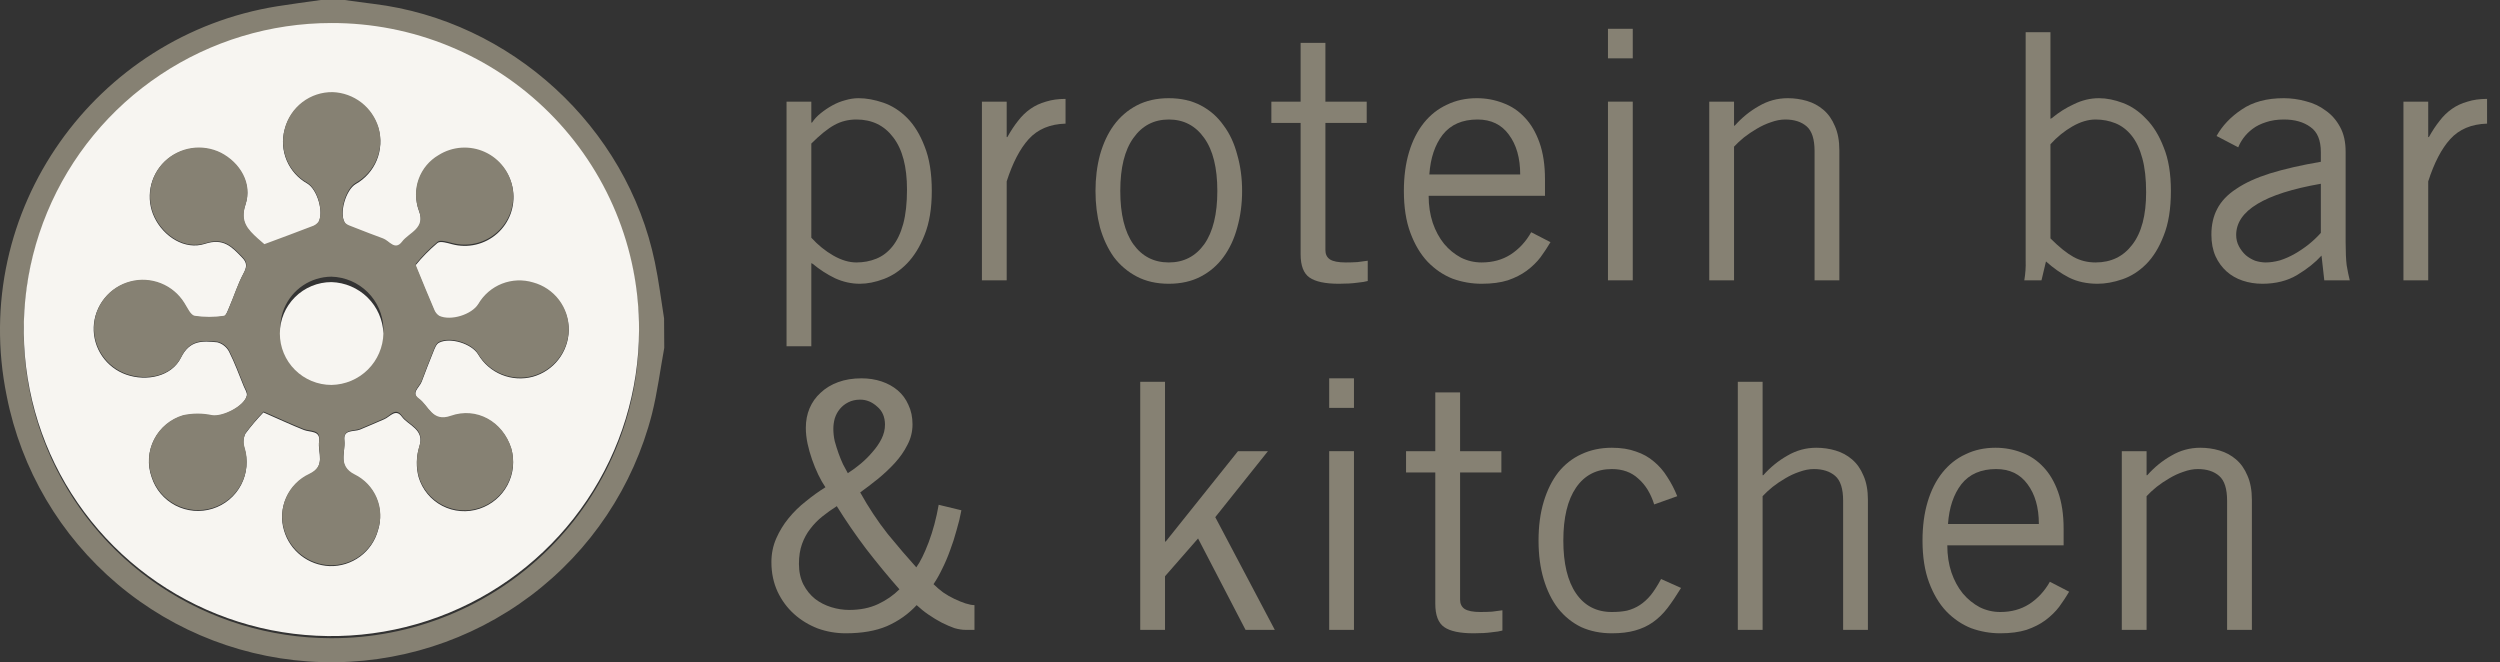 <svg width="151" height="40" viewBox="0 0 151 40" fill="none" xmlns="http://www.w3.org/2000/svg">
<rect x="0" y="0" width="151" height="40" fill="#333333" stroke="none"/>
<path d="M40.121 21.013C39.876 22.343 39.707 23.692 39.379 25.002C38.259 29.383 35.676 33.255 32.055 35.979C28.434 38.704 23.99 40.119 19.454 39.992C14.919 39.865 10.561 38.204 7.099 35.282C3.637 32.36 1.276 28.35 0.404 23.913C-1.881 12.703 5.781 2.138 16.745 0.379C17.62 0.238 18.502 0.125 19.38 0H20.812C21.393 0.078 21.974 0.163 22.555 0.233C30.864 1.246 37.861 7.656 39.554 15.836C39.787 16.944 39.929 18.099 40.11 19.232L40.121 21.013ZM38.597 20.052C38.601 16.391 37.516 12.811 35.479 9.765C33.441 6.719 30.543 4.343 27.151 2.937C23.759 1.532 20.024 1.16 16.42 1.868C12.816 2.577 9.503 4.334 6.901 6.918C4.298 9.502 2.523 12.797 1.8 16.386C1.076 19.975 1.437 23.698 2.836 27.082C4.235 30.467 6.609 33.363 9.659 35.404C12.71 37.444 16.298 38.538 19.972 38.547C22.416 38.558 24.837 38.087 27.098 37.163C29.358 36.238 31.413 34.877 33.144 33.158C34.875 31.439 36.248 29.397 37.184 27.147C38.12 24.898 38.6 22.487 38.597 20.052V20.052Z" fill="#868173"/>
<path d="M38.598 19.925C38.594 23.586 37.501 27.163 35.457 30.205C33.413 33.247 30.511 35.617 27.115 37.016C23.72 38.414 19.985 38.778 16.382 38.062C12.779 37.346 9.47 35.582 6.873 32.992C4.276 30.403 2.508 27.104 1.792 23.514C1.076 19.923 1.445 16.202 2.851 12.82C4.257 9.438 6.637 6.547 9.692 4.513C12.746 2.478 16.337 1.392 20.011 1.391C22.455 1.385 24.876 1.86 27.135 2.789C29.393 3.719 31.445 5.084 33.173 6.806C34.9 8.529 36.269 10.575 37.2 12.826C38.131 15.077 38.606 17.49 38.598 19.925V19.925ZM15.969 14.811C15.867 14.723 15.711 14.587 15.558 14.449C14.946 13.895 14.468 13.421 14.819 12.371C15.241 11.111 14.477 9.856 13.326 9.263C12.777 8.99 12.158 8.892 11.552 8.983C10.945 9.074 10.382 9.35 9.94 9.773C9.498 10.197 9.201 10.749 9.091 11.35C8.98 11.951 9.061 12.572 9.323 13.124C9.879 14.288 11.166 15.124 12.38 14.728C13.492 14.366 13.993 14.903 14.604 15.537C14.941 15.875 14.919 16.124 14.702 16.529C14.357 17.174 14.146 17.883 13.845 18.559C13.759 18.764 13.64 19.113 13.506 19.113C12.919 19.202 12.322 19.202 11.736 19.113C11.485 19.063 11.296 18.62 11.116 18.332C10.784 17.797 10.289 17.382 9.703 17.148C9.118 16.913 8.472 16.873 7.861 17.032C7.25 17.19 6.707 17.54 6.31 18.029C5.914 18.519 5.686 19.122 5.659 19.75C5.636 20.376 5.815 20.993 6.169 21.511C6.523 22.028 7.034 22.42 7.627 22.628C8.858 23.06 10.371 22.739 10.927 21.606C11.463 20.518 12.255 20.595 13.12 20.675C13.27 20.713 13.411 20.782 13.533 20.878C13.655 20.973 13.756 21.093 13.829 21.23C14.174 21.908 14.435 22.631 14.724 23.337C14.799 23.523 14.941 23.728 14.907 23.891C14.777 24.542 13.44 25.218 12.789 25.113C12.215 24.99 11.621 24.99 11.046 25.113C10.673 25.224 10.326 25.41 10.027 25.658C9.727 25.907 9.482 26.214 9.305 26.56C9.128 26.906 9.024 27.284 8.998 27.671C8.973 28.059 9.026 28.448 9.156 28.814C9.39 29.554 9.909 30.171 10.599 30.53C10.941 30.707 11.315 30.816 11.699 30.85C12.083 30.884 12.47 30.842 12.838 30.726C13.206 30.611 13.547 30.425 13.842 30.178C14.138 29.931 14.382 29.629 14.56 29.288C14.738 28.947 14.848 28.575 14.881 28.192C14.915 27.81 14.873 27.424 14.757 27.058C14.667 26.773 14.689 26.465 14.819 26.196C15.155 25.745 15.52 25.316 15.911 24.911C16.892 25.34 17.615 25.678 18.355 25.972C18.741 26.124 19.366 25.994 19.272 26.667C19.177 27.34 19.711 28.182 18.671 28.672C18.056 28.959 17.564 29.456 17.285 30.074C17.006 30.692 16.96 31.389 17.154 32.038C17.328 32.64 17.688 33.172 18.183 33.559C18.678 33.946 19.283 34.167 19.911 34.193C20.571 34.212 21.217 34.009 21.747 33.617C22.276 33.225 22.658 32.667 22.83 32.032C23.032 31.401 23 30.719 22.741 30.109C22.481 29.499 22.011 29.002 21.415 28.708C20.362 28.188 20.881 27.323 20.798 26.62C20.715 25.916 21.354 26.099 21.74 25.95C22.235 25.753 22.719 25.526 23.211 25.321C23.556 25.177 23.9 24.648 24.276 25.174C24.651 25.7 25.68 25.925 25.321 26.999C25.139 27.589 25.126 28.217 25.282 28.814C25.39 29.185 25.573 29.531 25.82 29.83C26.066 30.129 26.371 30.376 26.715 30.554C27.06 30.733 27.437 30.84 27.824 30.869C28.211 30.899 28.601 30.85 28.968 30.725C29.694 30.483 30.298 29.971 30.654 29.296C31.01 28.621 31.091 27.835 30.881 27.102C30.372 25.506 28.788 24.609 27.225 25.163C26.113 25.556 25.899 24.54 25.315 24.121C24.784 23.745 25.335 23.407 25.468 23.06C25.699 22.457 25.924 21.85 26.172 21.252C26.255 21.047 26.352 20.775 26.522 20.698C27.2 20.354 28.493 20.767 28.876 21.401C29.203 21.957 29.703 22.391 30.301 22.636C30.898 22.881 31.56 22.923 32.184 22.756C32.801 22.582 33.344 22.216 33.735 21.71C34.126 21.205 34.342 20.588 34.353 19.95C34.355 19.308 34.145 18.684 33.754 18.174C33.364 17.664 32.815 17.297 32.193 17.13C31.576 16.944 30.914 16.972 30.314 17.207C29.714 17.443 29.212 17.874 28.888 18.429C28.493 19.072 27.22 19.471 26.527 19.149C26.384 19.057 26.274 18.919 26.216 18.759C25.869 17.95 25.535 17.133 25.201 16.316C25.16 16.213 25.079 16.038 25.118 16C25.511 15.519 25.949 15.076 26.425 14.676C26.597 14.543 27.014 14.676 27.303 14.751C27.775 14.877 28.271 14.885 28.747 14.773C29.223 14.661 29.664 14.432 30.029 14.109C30.394 13.785 30.673 13.375 30.84 12.917C31.006 12.459 31.056 11.967 30.985 11.485C30.913 11.003 30.722 10.546 30.429 10.156C30.136 9.766 29.75 9.455 29.306 9.25C28.863 9.046 28.375 8.955 27.887 8.985C27.398 9.015 26.926 9.166 26.511 9.424C25.951 9.749 25.523 10.261 25.304 10.868C25.084 11.476 25.086 12.141 25.31 12.748C25.741 13.856 24.734 14.086 24.301 14.654C23.867 15.221 23.531 14.598 23.161 14.462C22.58 14.249 21.999 14.027 21.424 13.798C21.215 13.712 20.937 13.643 20.834 13.476C20.467 12.889 20.89 11.465 21.488 11.116C22.061 10.792 22.508 10.285 22.757 9.676C23.006 9.068 23.043 8.393 22.861 7.762C22.68 7.162 22.314 6.633 21.815 6.252C21.316 5.87 20.709 5.654 20.081 5.635C19.421 5.624 18.777 5.836 18.253 6.235C17.728 6.634 17.354 7.197 17.19 7.834C17.024 8.451 17.068 9.105 17.317 9.694C17.565 10.282 18.002 10.772 18.56 11.086C19.166 11.443 19.575 12.831 19.233 13.449C19.127 13.582 18.981 13.679 18.816 13.726C17.91 14.091 17.001 14.426 15.969 14.811V14.811Z" fill="#F7F5F1"/>
<path d="M15.969 14.747C17.001 14.362 17.915 14.027 18.816 13.678C18.981 13.631 19.127 13.534 19.233 13.401C19.575 12.783 19.166 11.395 18.56 11.038C18 10.721 17.562 10.227 17.317 9.633C17.071 9.04 17.031 8.382 17.204 7.764C17.368 7.127 17.742 6.564 18.267 6.165C18.791 5.766 19.435 5.554 20.095 5.564C20.722 5.587 21.326 5.805 21.822 6.187C22.318 6.57 22.681 7.098 22.861 7.697C23.043 8.331 23.005 9.008 22.752 9.618C22.5 10.228 22.048 10.735 21.471 11.057C20.873 11.406 20.451 12.83 20.817 13.417C20.92 13.583 21.198 13.653 21.407 13.739C21.982 13.968 22.563 14.19 23.144 14.403C23.514 14.539 23.856 15.159 24.284 14.594C24.712 14.029 25.724 13.799 25.293 12.689C25.07 12.082 25.068 11.417 25.287 10.809C25.507 10.201 25.934 9.69 26.494 9.365C26.907 9.106 27.378 8.953 27.865 8.92C28.352 8.888 28.84 8.977 29.284 9.179C29.728 9.381 30.114 9.69 30.408 10.078C30.703 10.466 30.895 10.921 30.969 11.402C31.043 11.883 30.995 12.374 30.831 12.832C30.666 13.29 30.39 13.7 30.027 14.025C29.663 14.35 29.225 14.58 28.75 14.694C28.276 14.807 27.78 14.802 27.308 14.678C27.03 14.605 26.602 14.47 26.43 14.603C25.954 15.003 25.517 15.446 25.123 15.927C25.085 15.971 25.165 16.14 25.207 16.242C25.541 17.06 25.874 17.877 26.222 18.686C26.28 18.846 26.389 18.984 26.533 19.076C27.233 19.398 28.498 18.999 28.893 18.356C29.217 17.801 29.72 17.37 30.319 17.134C30.919 16.899 31.581 16.872 32.198 17.057C32.821 17.225 33.369 17.594 33.759 18.105C34.149 18.617 34.358 19.243 34.353 19.885C34.345 20.526 34.13 21.148 33.738 21.657C33.346 22.166 32.799 22.535 32.179 22.708C31.555 22.875 30.893 22.832 30.295 22.588C29.697 22.343 29.197 21.909 28.871 21.353C28.487 20.719 27.203 20.306 26.516 20.65C26.347 20.735 26.238 21.007 26.166 21.204C25.919 21.802 25.693 22.409 25.463 23.012C25.329 23.359 24.779 23.697 25.31 24.073C25.894 24.491 26.102 25.508 27.22 25.115C28.782 24.561 30.366 25.453 30.875 27.054C31.085 27.784 31.005 28.567 30.651 29.241C30.298 29.914 29.698 30.426 28.977 30.671C28.609 30.796 28.22 30.845 27.832 30.816C27.445 30.787 27.068 30.679 26.723 30.501C26.379 30.322 26.074 30.076 25.828 29.777C25.582 29.477 25.399 29.132 25.29 28.76C25.134 28.163 25.148 27.535 25.329 26.946C25.688 25.871 24.684 25.685 24.284 25.12C23.884 24.555 23.564 25.12 23.219 25.267C22.727 25.472 22.244 25.699 21.749 25.896C21.373 26.046 20.726 25.896 20.806 26.566C20.887 27.237 20.37 28.134 21.424 28.655C22.019 28.949 22.49 29.446 22.749 30.055C23.009 30.665 23.04 31.348 22.838 31.979C22.666 32.613 22.285 33.172 21.755 33.564C21.226 33.956 20.579 34.158 19.919 34.139C19.291 34.114 18.686 33.892 18.192 33.505C17.697 33.119 17.336 32.586 17.162 31.984C16.968 31.335 17.015 30.638 17.293 30.021C17.572 29.403 18.064 28.905 18.68 28.619C19.719 28.128 19.183 27.297 19.28 26.613C19.378 25.929 18.749 26.059 18.363 25.918C17.623 25.625 16.901 25.287 15.919 24.857C15.53 25.266 15.166 25.699 14.832 26.154C14.703 26.422 14.681 26.73 14.771 27.015C14.885 27.382 14.926 27.769 14.89 28.152C14.855 28.535 14.744 28.907 14.564 29.247C14.384 29.587 14.139 29.889 13.842 30.135C13.545 30.381 13.202 30.566 12.834 30.68C12.465 30.794 12.077 30.834 11.693 30.799C11.309 30.763 10.935 30.653 10.593 30.473C10.252 30.294 9.949 30.049 9.702 29.754C9.456 29.458 9.27 29.116 9.156 28.749C9.03 28.383 8.981 27.996 9.01 27.61C9.038 27.224 9.145 26.849 9.324 26.505C9.502 26.162 9.748 25.858 10.048 25.612C10.347 25.366 10.693 25.183 11.066 25.073C11.64 24.95 12.234 24.95 12.809 25.073C13.459 25.178 14.796 24.503 14.927 23.852C14.96 23.683 14.818 23.478 14.743 23.298C14.465 22.591 14.187 21.868 13.848 21.19C13.775 21.053 13.675 20.933 13.553 20.838C13.431 20.743 13.29 20.674 13.139 20.636C12.275 20.555 11.471 20.478 10.946 21.566C10.39 22.699 8.878 23.021 7.646 22.589C7.053 22.38 6.543 21.989 6.189 21.471C5.835 20.953 5.656 20.337 5.678 19.711C5.705 19.082 5.933 18.479 6.33 17.99C6.726 17.5 7.27 17.151 7.881 16.992C8.491 16.833 9.137 16.874 9.723 17.108C10.309 17.342 10.804 17.757 11.135 18.292C11.316 18.569 11.505 19.024 11.755 19.073C12.342 19.162 12.939 19.162 13.526 19.073C13.659 19.057 13.779 18.719 13.865 18.52C14.143 17.844 14.376 17.134 14.721 16.489C14.938 16.085 14.96 15.835 14.624 15.497C14.001 14.863 13.512 14.326 12.4 14.689C11.177 15.085 9.898 14.248 9.342 13.085C9.081 12.532 9 11.911 9.11 11.31C9.221 10.709 9.518 10.158 9.959 9.733C10.402 9.311 10.965 9.035 11.571 8.943C12.177 8.852 12.797 8.95 13.345 9.223C14.496 9.816 15.26 11.071 14.838 12.331C14.488 13.381 14.966 13.849 15.577 14.409C15.711 14.522 15.866 14.658 15.969 14.747ZM23.158 19.821C23.13 19.002 22.79 18.225 22.207 17.647C21.624 17.069 20.842 16.734 20.02 16.711C19.404 16.715 18.804 16.901 18.295 17.244C17.786 17.588 17.39 18.074 17.157 18.642C16.924 19.209 16.866 19.832 16.988 20.433C17.11 21.034 17.408 21.585 17.844 22.017C18.28 22.45 18.835 22.744 19.439 22.862C20.042 22.981 20.667 22.919 21.236 22.684C21.804 22.449 22.29 22.052 22.632 21.543C22.974 21.033 23.157 20.434 23.158 19.821V19.821Z" fill="#868173"/>
<path d="M23.158 20.139C23.14 20.961 22.803 21.745 22.218 22.325C21.633 22.905 20.845 23.236 20.02 23.25C19.193 23.25 18.401 22.922 17.816 22.34C17.232 21.758 16.903 20.968 16.903 20.144C16.903 19.321 17.232 18.531 17.816 17.949C18.401 17.366 19.193 17.039 20.02 17.039C20.84 17.063 21.62 17.396 22.203 17.971C22.786 18.547 23.127 19.322 23.158 20.139V20.139Z" fill="#F7F5F1"/>
<path d="M49.004 14.358C49.406 14.8 49.849 15.16 50.334 15.437C50.82 15.714 51.284 15.852 51.727 15.852C52.157 15.852 52.559 15.776 52.933 15.624C53.307 15.472 53.633 15.223 53.91 14.877C54.187 14.531 54.402 14.081 54.554 13.527C54.707 12.96 54.783 12.268 54.783 11.452C54.783 10.068 54.506 9.017 53.952 8.297C53.411 7.578 52.67 7.218 51.727 7.218C51.242 7.218 50.799 7.329 50.397 7.55C49.995 7.771 49.531 8.145 49.004 8.671V14.358ZM47.507 20.916V6.139H49.004V7.405H49.046C49.184 7.197 49.358 7.01 49.565 6.844C49.787 6.665 50.023 6.505 50.272 6.367C50.522 6.229 50.778 6.125 51.041 6.056C51.319 5.973 51.589 5.931 51.852 5.931C52.323 5.931 52.822 6.021 53.349 6.201C53.875 6.381 54.353 6.685 54.783 7.114C55.213 7.543 55.566 8.117 55.843 8.837C56.134 9.556 56.28 10.456 56.28 11.535C56.28 12.587 56.134 13.472 55.843 14.192C55.566 14.897 55.213 15.472 54.783 15.914C54.367 16.343 53.903 16.654 53.39 16.848C52.878 17.042 52.392 17.139 51.935 17.139C51.422 17.139 50.923 17.028 50.438 16.807C49.953 16.572 49.503 16.281 49.087 15.935L49.004 15.893V20.916H47.507Z" fill="#868173"/>
<path d="M59.308 6.139H60.804V8.277H60.846C61.054 7.903 61.269 7.578 61.49 7.301C61.712 7.01 61.962 6.768 62.239 6.575C62.516 6.381 62.828 6.236 63.174 6.139C63.521 6.028 63.916 5.973 64.359 5.973V7.467C63.417 7.495 62.675 7.806 62.135 8.401C61.608 8.982 61.165 9.833 60.804 10.954V16.931H59.308V6.139Z" fill="#868173"/>
<path d="M73.527 11.535C73.527 10.137 73.263 9.072 72.737 8.339C72.21 7.592 71.496 7.218 70.596 7.218C69.695 7.218 68.981 7.592 68.454 8.339C67.928 9.072 67.665 10.137 67.665 11.535C67.665 12.932 67.928 14.005 68.454 14.752C68.981 15.485 69.695 15.852 70.596 15.852C71.496 15.852 72.21 15.485 72.737 14.752C73.263 14.005 73.527 12.932 73.527 11.535ZM75.023 11.535C75.023 12.31 74.926 13.043 74.732 13.735C74.552 14.413 74.275 15.008 73.901 15.52C73.54 16.018 73.083 16.412 72.529 16.703C71.975 16.994 71.33 17.139 70.596 17.139C69.861 17.139 69.217 16.994 68.662 16.703C68.108 16.412 67.644 16.018 67.27 15.52C66.909 15.008 66.632 14.413 66.438 13.735C66.258 13.043 66.168 12.31 66.168 11.535C66.168 10.76 66.258 10.034 66.438 9.356C66.632 8.664 66.909 8.069 67.27 7.571C67.644 7.059 68.108 6.658 68.662 6.367C69.217 6.077 69.861 5.931 70.596 5.931C71.33 5.931 71.975 6.077 72.529 6.367C73.083 6.658 73.54 7.059 73.901 7.571C74.275 8.069 74.552 8.664 74.732 9.356C74.926 10.034 75.023 10.76 75.023 11.535Z" fill="#868173"/>
<path d="M78.557 6.139V2.59H80.054V6.139H82.549V7.426H80.054V15.105C80.054 15.354 80.144 15.541 80.324 15.665C80.518 15.79 80.837 15.852 81.28 15.852C81.53 15.852 81.766 15.845 81.987 15.831C82.209 15.804 82.417 15.776 82.611 15.748V16.973C82.472 17.014 82.257 17.049 81.966 17.077C81.675 17.118 81.308 17.139 80.865 17.139C80.047 17.139 79.458 17.014 79.098 16.765C78.737 16.516 78.557 16.046 78.557 15.354V7.426H76.79V6.139H78.557Z" fill="#868173"/>
<path d="M91.82 10.539C91.82 9.543 91.591 8.74 91.134 8.131C90.691 7.522 90.06 7.218 89.242 7.218C88.328 7.218 87.628 7.522 87.143 8.131C86.671 8.74 86.401 9.543 86.332 10.539H91.82ZM93.649 14.627C93.469 14.932 93.268 15.236 93.046 15.541C92.825 15.831 92.547 16.101 92.215 16.35C91.896 16.585 91.515 16.779 91.072 16.931C90.628 17.07 90.102 17.139 89.492 17.139C88.882 17.139 88.293 17.035 87.725 16.828C87.17 16.606 86.671 16.267 86.228 15.81C85.798 15.354 85.452 14.773 85.189 14.067C84.925 13.361 84.794 12.517 84.794 11.535C84.794 10.663 84.898 9.882 85.106 9.19C85.313 8.498 85.611 7.91 85.999 7.426C86.387 6.941 86.852 6.575 87.392 6.326C87.933 6.063 88.535 5.931 89.201 5.931C89.755 5.931 90.282 6.028 90.781 6.222C91.279 6.402 91.716 6.692 92.09 7.093C92.464 7.481 92.762 7.986 92.984 8.609C93.206 9.231 93.317 9.972 93.317 10.829V11.826H86.29C86.29 12.421 86.374 12.967 86.54 13.465C86.706 13.95 86.935 14.371 87.226 14.731C87.517 15.077 87.856 15.354 88.244 15.562C88.632 15.755 89.048 15.852 89.492 15.852C90.157 15.852 90.739 15.693 91.238 15.375C91.751 15.043 92.166 14.593 92.485 14.026L93.649 14.627Z" fill="#868173"/>
<path d="M98.618 1.739V3.524H97.121V1.739H98.618ZM97.121 6.139H98.618V16.931H97.121V6.139Z" fill="#868173"/>
<path d="M104.736 6.139V7.592H104.777C105.207 7.107 105.692 6.713 106.232 6.409C106.773 6.09 107.355 5.931 107.979 5.931C108.38 5.931 108.768 5.987 109.143 6.097C109.517 6.208 109.849 6.388 110.14 6.637C110.431 6.886 110.66 7.211 110.826 7.612C111.007 8.014 111.097 8.505 111.097 9.086V16.931H109.6V9.127C109.6 8.408 109.441 7.91 109.122 7.633C108.803 7.356 108.373 7.218 107.833 7.218C107.556 7.218 107.265 7.273 106.96 7.384C106.669 7.481 106.385 7.612 106.108 7.778C105.844 7.931 105.588 8.104 105.339 8.297C105.103 8.491 104.902 8.678 104.736 8.858V16.931H103.239V6.139H104.736Z" fill="#868173"/>
<path d="M123.847 14.399C124.373 14.925 124.838 15.299 125.24 15.52C125.641 15.741 126.085 15.852 126.57 15.852C127.512 15.852 128.254 15.492 128.794 14.773C129.349 14.053 129.626 13.002 129.626 11.618C129.626 10.802 129.55 10.117 129.397 9.563C129.245 8.996 129.03 8.539 128.753 8.194C128.475 7.848 128.15 7.599 127.776 7.446C127.401 7.294 127 7.218 126.57 7.218C126.126 7.218 125.662 7.356 125.177 7.633C124.692 7.91 124.249 8.27 123.847 8.712V14.399ZM123.847 1.946V7.177L123.93 7.135C124.346 6.789 124.796 6.505 125.281 6.284C125.766 6.049 126.265 5.931 126.778 5.931C127.235 5.931 127.72 6.028 128.233 6.222C128.746 6.416 129.21 6.734 129.626 7.177C130.055 7.605 130.409 8.18 130.686 8.899C130.977 9.605 131.122 10.483 131.122 11.535C131.122 12.614 130.977 13.514 130.686 14.233C130.409 14.953 130.055 15.527 129.626 15.956C129.196 16.385 128.718 16.689 128.191 16.869C127.665 17.049 127.166 17.139 126.695 17.139C126.043 17.139 125.468 17.014 124.969 16.765C124.484 16.516 124.02 16.191 123.577 15.79L123.306 16.931H122.267C122.336 16.53 122.364 16.136 122.35 15.748C122.35 15.361 122.35 14.966 122.35 14.565V1.946H123.847Z" fill="#868173"/>
<path d="M140.179 11.099C136.77 11.694 135.065 12.725 135.065 14.192C135.065 14.441 135.121 14.669 135.231 14.877C135.342 15.084 135.481 15.264 135.647 15.416C135.813 15.555 136.001 15.665 136.208 15.748C136.43 15.817 136.645 15.852 136.853 15.852C137.116 15.852 137.4 15.81 137.705 15.727C138.01 15.631 138.308 15.499 138.599 15.333C138.89 15.167 139.167 14.98 139.43 14.773C139.708 14.551 139.957 14.316 140.179 14.067V11.099ZM133.88 8.214C134.227 7.592 134.732 7.059 135.398 6.616C136.063 6.16 136.908 5.931 137.934 5.931C138.391 5.931 138.841 5.994 139.285 6.118C139.728 6.229 140.123 6.416 140.47 6.678C140.83 6.927 141.121 7.26 141.343 7.675C141.565 8.076 141.676 8.574 141.676 9.169V14.607C141.676 15.202 141.696 15.672 141.738 16.018C141.793 16.35 141.856 16.654 141.925 16.931H140.387L140.22 15.437C139.846 15.852 139.361 16.239 138.765 16.599C138.169 16.959 137.463 17.139 136.645 17.139C136.229 17.139 135.834 17.077 135.46 16.952C135.086 16.828 134.76 16.641 134.483 16.392C134.206 16.143 133.984 15.838 133.818 15.478C133.652 15.105 133.568 14.669 133.568 14.171C133.568 13.576 133.686 13.057 133.922 12.614C134.157 12.158 134.538 11.756 135.065 11.411C135.592 11.051 136.271 10.739 137.102 10.476C137.948 10.214 138.973 9.978 140.179 9.771V9.19C140.179 8.47 139.971 7.965 139.555 7.675C139.139 7.37 138.606 7.218 137.955 7.218C137.539 7.218 137.172 7.273 136.853 7.384C136.548 7.481 136.285 7.612 136.063 7.778C135.841 7.944 135.654 8.131 135.502 8.339C135.363 8.533 135.259 8.719 135.19 8.899L133.88 8.214Z" fill="#868173"/>
<path d="M145.168 6.139H146.665V8.277H146.706C146.914 7.903 147.129 7.578 147.351 7.301C147.572 7.01 147.822 6.768 148.099 6.575C148.376 6.381 148.688 6.236 149.034 6.139C149.381 6.028 149.776 5.973 150.219 5.973V7.467C149.277 7.495 148.535 7.806 147.995 8.401C147.468 8.982 147.025 9.833 146.665 10.954V16.931H145.168V6.139Z" fill="#868173"/>
<path d="M50.334 25.902C50.334 26.151 50.362 26.401 50.418 26.649C50.487 26.899 50.563 27.141 50.646 27.376C50.73 27.611 50.82 27.832 50.917 28.04C51.028 28.248 51.124 28.427 51.208 28.58C51.471 28.414 51.734 28.22 51.998 27.999C52.261 27.777 52.496 27.542 52.704 27.293C52.926 27.044 53.106 26.781 53.245 26.504C53.383 26.227 53.453 25.944 53.453 25.653C53.453 25.183 53.293 24.816 52.975 24.553C52.67 24.277 52.33 24.138 51.956 24.138C51.679 24.138 51.436 24.194 51.228 24.304C51.034 24.401 50.868 24.532 50.73 24.699C50.591 24.865 50.487 25.058 50.418 25.28C50.362 25.487 50.334 25.695 50.334 25.902ZM48.256 34.059C48.256 34.529 48.346 34.944 48.526 35.304C48.706 35.65 48.942 35.941 49.233 36.176C49.524 36.397 49.849 36.563 50.21 36.674C50.57 36.785 50.931 36.84 51.291 36.84C51.956 36.84 52.538 36.722 53.037 36.487C53.536 36.252 53.965 35.955 54.326 35.595C53.633 34.806 52.961 33.99 52.309 33.146C51.672 32.302 51.083 31.444 50.542 30.572C50.237 30.766 49.947 30.973 49.669 31.195C49.392 31.416 49.15 31.665 48.942 31.942C48.734 32.205 48.568 32.509 48.443 32.855C48.318 33.201 48.256 33.602 48.256 34.059ZM58.068 30.821C57.998 31.209 57.901 31.61 57.776 32.025C57.666 32.44 57.534 32.848 57.382 33.249C57.243 33.637 57.084 34.011 56.903 34.37C56.737 34.716 56.564 35.021 56.384 35.283C56.55 35.45 56.744 35.616 56.966 35.782C57.188 35.934 57.416 36.065 57.652 36.176C57.887 36.287 58.109 36.377 58.317 36.446C58.539 36.515 58.719 36.55 58.858 36.55V38.044H58.317C58.123 38.044 57.901 38.009 57.652 37.94C57.416 37.857 57.16 37.746 56.883 37.608C56.619 37.47 56.356 37.311 56.093 37.131C55.829 36.951 55.587 36.757 55.365 36.55C54.866 37.089 54.27 37.511 53.577 37.816C52.898 38.106 52.067 38.251 51.083 38.251C50.501 38.251 49.94 38.155 49.399 37.961C48.859 37.753 48.38 37.463 47.965 37.089C47.549 36.716 47.216 36.266 46.967 35.74C46.718 35.2 46.593 34.605 46.593 33.955C46.593 33.443 46.69 32.966 46.884 32.523C47.078 32.08 47.327 31.672 47.632 31.299C47.937 30.925 48.283 30.586 48.672 30.282C49.06 29.963 49.455 29.68 49.856 29.431C49.704 29.209 49.559 28.953 49.42 28.663C49.281 28.372 49.157 28.068 49.046 27.75C48.935 27.431 48.845 27.113 48.776 26.795C48.706 26.463 48.672 26.145 48.672 25.84C48.672 25.411 48.748 25.017 48.9 24.657C49.053 24.297 49.274 23.986 49.565 23.723C49.856 23.446 50.21 23.232 50.626 23.08C51.041 22.927 51.513 22.851 52.039 22.851C52.469 22.851 52.871 22.914 53.245 23.038C53.619 23.163 53.945 23.343 54.222 23.578C54.499 23.813 54.714 24.104 54.866 24.45C55.032 24.795 55.116 25.19 55.116 25.633C55.116 26.075 55.012 26.49 54.804 26.878C54.61 27.265 54.353 27.632 54.035 27.978C53.73 28.31 53.39 28.628 53.016 28.933C52.656 29.223 52.302 29.493 51.956 29.742C52.455 30.641 53.009 31.479 53.619 32.253C54.243 33.014 54.818 33.685 55.344 34.267C55.58 33.948 55.829 33.443 56.093 32.751C56.356 32.046 56.557 31.292 56.696 30.489L58.068 30.821Z" fill="#868173"/>
<path d="M68.87 23.059H70.367V32.71H70.409L74.774 27.251H76.583L73.402 31.236L76.998 38.044H75.231L72.363 32.523L70.367 34.806V38.044H68.87V23.059Z" fill="#868173"/>
<path d="M81.779 22.851V24.636H80.283V22.851H81.779ZM80.283 27.251H81.779V38.044H80.283V27.251Z" fill="#868173"/>
<path d="M86.692 27.251V23.702H88.189V27.251H90.683V28.538H88.189V36.218C88.189 36.467 88.279 36.653 88.459 36.778C88.653 36.902 88.972 36.965 89.415 36.965C89.665 36.965 89.9 36.958 90.122 36.944C90.344 36.916 90.552 36.889 90.746 36.861V38.085C90.607 38.127 90.392 38.161 90.101 38.189C89.81 38.231 89.443 38.251 88.999 38.251C88.182 38.251 87.593 38.127 87.233 37.878C86.872 37.629 86.692 37.158 86.692 36.467V28.538H84.925V27.251H86.692Z" fill="#868173"/>
<path d="M99.913 30.468C99.705 29.804 99.386 29.285 98.957 28.912C98.541 28.524 98.008 28.331 97.356 28.331C96.428 28.331 95.707 28.704 95.194 29.451C94.682 30.199 94.425 31.264 94.425 32.648C94.425 34.031 94.682 35.097 95.194 35.844C95.707 36.591 96.428 36.965 97.356 36.965C97.703 36.965 98.008 36.937 98.271 36.882C98.548 36.812 98.804 36.702 99.04 36.55C99.276 36.397 99.497 36.197 99.705 35.948C99.913 35.685 100.121 35.36 100.329 34.972L101.535 35.512C101.257 35.968 100.987 36.37 100.724 36.716C100.461 37.062 100.163 37.352 99.83 37.587C99.511 37.809 99.151 37.975 98.749 38.085C98.361 38.196 97.897 38.251 97.356 38.251C96.677 38.251 96.061 38.127 95.506 37.878C94.966 37.615 94.501 37.241 94.113 36.757C93.739 36.273 93.448 35.685 93.24 34.993C93.032 34.301 92.928 33.519 92.928 32.648C92.928 31.776 93.032 30.994 93.24 30.302C93.448 29.61 93.739 29.023 94.113 28.538C94.501 28.054 94.966 27.687 95.506 27.438C96.061 27.175 96.677 27.044 97.356 27.044C97.911 27.044 98.396 27.12 98.811 27.272C99.227 27.41 99.587 27.611 99.892 27.874C100.211 28.137 100.481 28.448 100.703 28.808C100.939 29.168 101.14 29.555 101.306 29.97L99.913 30.468Z" fill="#868173"/>
<path d="M106.461 23.059V28.704H106.503C106.932 28.22 107.417 27.826 107.958 27.521C108.498 27.203 109.08 27.044 109.704 27.044C110.106 27.044 110.494 27.099 110.868 27.21C111.242 27.321 111.575 27.5 111.866 27.75C112.157 27.999 112.386 28.324 112.552 28.725C112.732 29.126 112.822 29.617 112.822 30.199V38.044H111.325V30.24C111.325 29.521 111.166 29.023 110.847 28.746C110.529 28.469 110.099 28.331 109.559 28.331C109.281 28.331 108.99 28.386 108.685 28.497C108.394 28.594 108.11 28.725 107.833 28.891C107.57 29.043 107.313 29.216 107.064 29.41C106.828 29.604 106.627 29.79 106.461 29.97V38.044H104.964V23.059H106.461Z" fill="#868173"/>
<path d="M123.147 31.651C123.147 30.655 122.918 29.853 122.461 29.244C122.017 28.635 121.387 28.331 120.569 28.331C119.654 28.331 118.954 28.635 118.469 29.244C117.998 29.853 117.728 30.655 117.659 31.651H123.147ZM124.976 35.74C124.796 36.044 124.595 36.349 124.373 36.653C124.151 36.944 123.874 37.214 123.542 37.463C123.223 37.698 122.842 37.892 122.398 38.044C121.955 38.182 121.428 38.251 120.818 38.251C120.209 38.251 119.62 38.148 119.051 37.94C118.497 37.719 117.998 37.38 117.555 36.923C117.125 36.467 116.779 35.885 116.515 35.18C116.252 34.474 116.12 33.63 116.12 32.648C116.12 31.776 116.224 30.994 116.432 30.302C116.64 29.61 116.938 29.023 117.326 28.538C117.714 28.054 118.178 27.687 118.719 27.438C119.259 27.175 119.862 27.044 120.527 27.044C121.082 27.044 121.608 27.141 122.107 27.334C122.606 27.514 123.043 27.805 123.417 28.206C123.791 28.594 124.089 29.099 124.311 29.721C124.532 30.344 124.643 31.084 124.643 31.942V32.938H117.617C117.617 33.533 117.7 34.08 117.867 34.578C118.033 35.062 118.262 35.484 118.553 35.844C118.844 36.19 119.183 36.467 119.571 36.674C119.959 36.868 120.375 36.965 120.818 36.965C121.484 36.965 122.066 36.806 122.565 36.487C123.077 36.155 123.493 35.706 123.812 35.138L124.976 35.74Z" fill="#868173"/>
<path d="M129.653 27.251V28.704H129.695C130.124 28.22 130.609 27.826 131.15 27.521C131.69 27.203 132.272 27.044 132.896 27.044C133.298 27.044 133.686 27.099 134.06 27.21C134.434 27.321 134.767 27.5 135.058 27.75C135.349 27.999 135.578 28.324 135.744 28.725C135.924 29.126 136.014 29.617 136.014 30.199V38.044H134.517V30.24C134.517 29.521 134.358 29.023 134.039 28.746C133.721 28.469 133.291 28.331 132.751 28.331C132.473 28.331 132.182 28.386 131.877 28.497C131.586 28.594 131.302 28.725 131.025 28.891C130.762 29.043 130.505 29.216 130.256 29.41C130.02 29.604 129.819 29.79 129.653 29.97V38.044H128.156V27.251H129.653Z" fill="#868173"/>
</svg>
